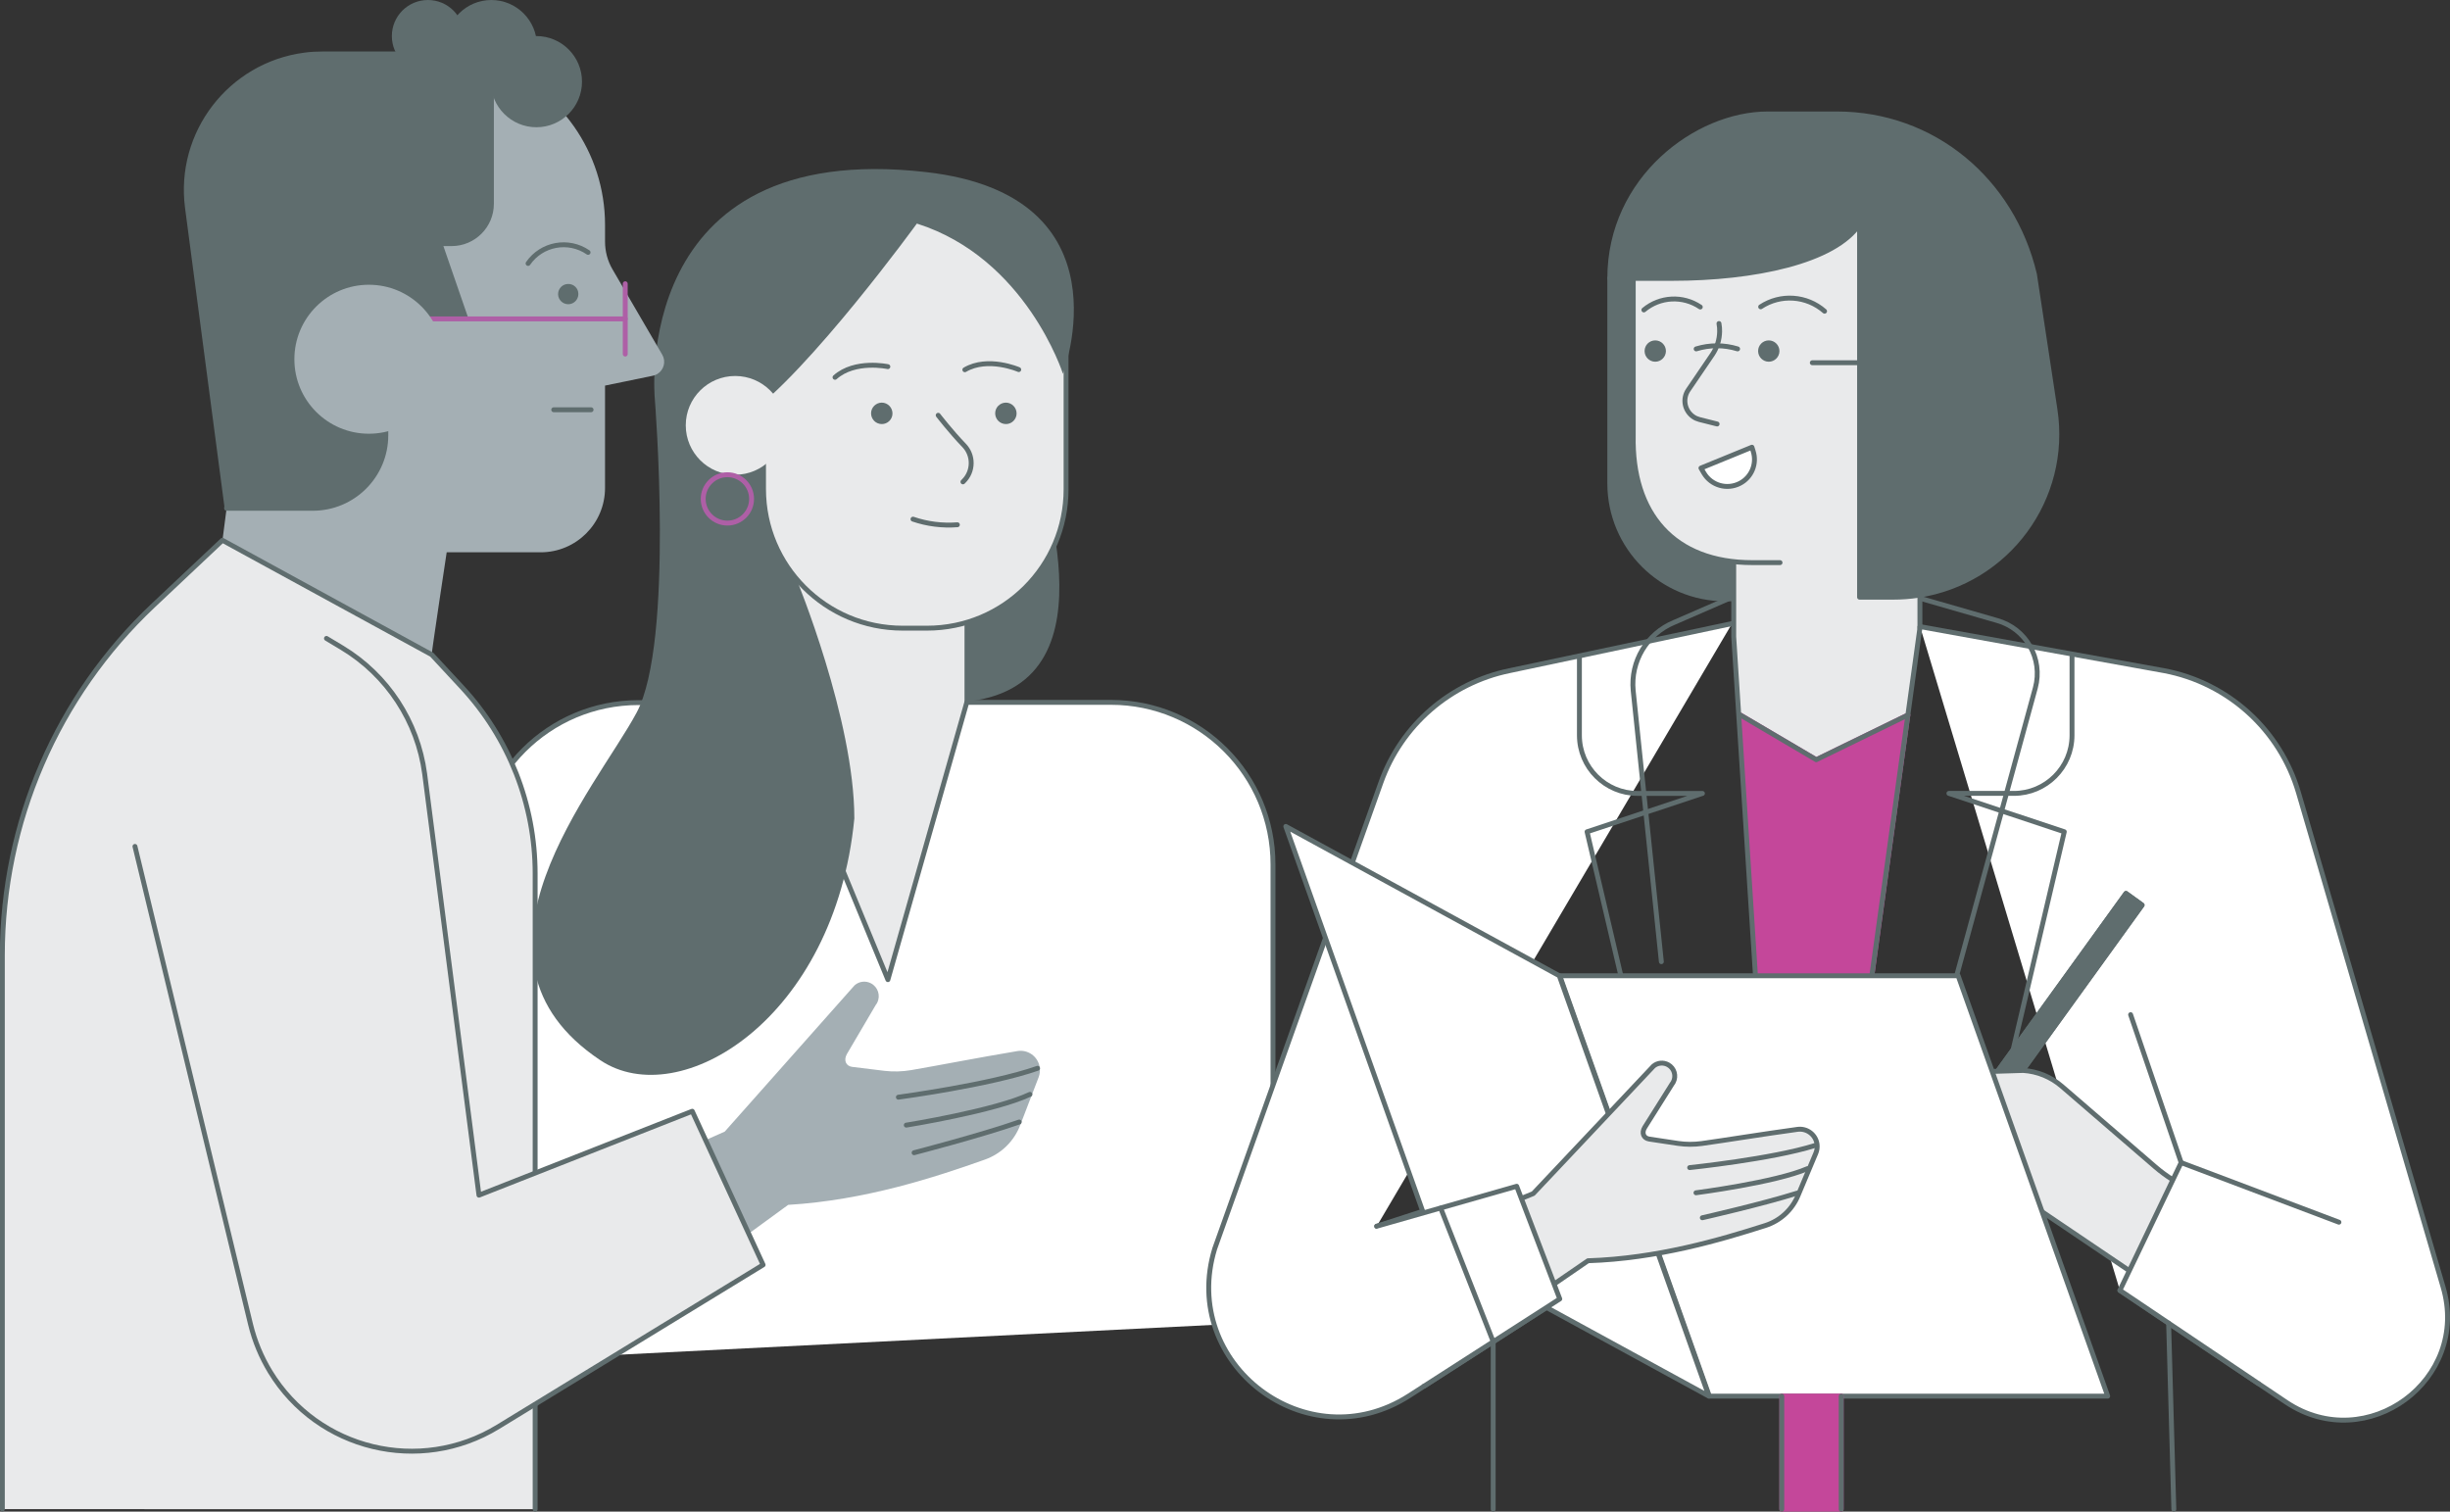 <?xml version="1.0" encoding="utf-8"?>
<!-- Generator: Adobe Illustrator 25.3.1, SVG Export Plug-In . SVG Version: 6.00 Build 0)  -->
<svg version="1.1" id="Layer_1" xmlns="http://www.w3.org/2000/svg" xmlns:xlink="http://www.w3.org/1999/xlink" x="0px" y="0px"
	 width="300.92px" height="185.68px" viewBox="0 0 300.92 185.68" enable-background="new 0 0 300.92 185.68" xml:space="preserve">
<rect x="0" y="0" width="300.92" height="185.68" fill="#333333" stroke="none"/>
<g id="Group_91" transform="translate(0.358 -0.38)">
	<g id="Mask_Group_2" transform="translate(0 0)">
		<g id="Group_90" transform="translate(-13.444 62.341)">
			<g id="Group_89" transform="translate(0 0)">
				<g id="Group_6" transform="translate(92.231 57.084)">
					<path id="Path_4" fill="#5F6D6E" d="M48.82-61.96c-0.37,2.97,10.33,30.16-12.84,29.19c-23.18-0.97-22.8-10.99-22.8-10.99
						l18.94-17.83L48.82-61.96z"/>
				</g>
				<g id="Group_7" transform="translate(78.062 60.702)">
					<path id="Path_5" fill="#E9EAEB" d="M53.49-49.38v13l18.44,2.93L71.1-0.76L16.6-2.44l-3.44-28.77l11.82-5.18l-0.42-25.57
						l9.64,0.42L53.49-49.38z"/>
				</g>
				<g id="Group_8" transform="translate(58.421 86.274)">
					<path id="Path_6" fill="#FFFFFF" stroke="#5F6D6E" stroke-width="0.601" stroke-linecap="round" stroke-linejoin="round" d="
						M111.02,14.14v-56.19c0-11-8.91-19.91-19.91-19.91h-17.7l-9.69,34.06L49.68-61.93h-16.6c-11,0-19.91,8.91-19.91,19.91
						c0,0,0,0,0,0v61.07"/>
				</g>
				<g id="Group_9" transform="translate(93.696 26.04)">
					<path id="Path_7" fill="#E9EAEB" d="M33.25-10.84h-2.99c-9.44,0-17.08-7.65-17.09-17.08V-44.9c0-9.42,7.64-17.06,17.06-17.06
						h3.04c9.42,0,17.06,7.64,17.06,17.06c0,0,0,0,0,0.01v16.98C50.34-18.48,42.69-10.84,33.25-10.84"/>
				</g>
				<g id="Group_10" transform="translate(93.696 26.04)">
					<path id="Path_8" fill="none" stroke="#5F6D6E" stroke-width="0.601" d="M33.25-10.84h-2.99c-9.44,0-17.08-7.65-17.09-17.08
						V-44.9c0-9.42,7.64-17.06,17.06-17.06h3.04c9.42,0,17.06,7.64,17.06,17.06c0,0,0,0,0,0.01v16.98
						C50.34-18.48,42.69-10.84,33.25-10.84z"/>
				</g>
				<g id="Group_11" transform="translate(65.3 20.761)">
					<path id="Path_9" fill="#5F6D6E" d="M41.87-26.59c0,0-12.61,2.16-2.42-5.03C47.21-37.1,60.4-55.26,60.4-55.26
						c13.42,4.25,17.94,18.45,17.94,18.45s8.39-21.89-16.78-24.77c-36.48-4.18-33.35,27.82-33.35,27.82s2.41,29.91-2.23,38.57
						c-4.94,9.24-23.4,30.08-4.45,42.71c9.77,6.52,28.81-5.08,31.19-29.71c0-12.18-7.12-29.43-7.12-29.43
						c-2.69-3.03-4.13-6.97-4.03-11.02"/>
				</g>
				<g id="Group_12" transform="translate(106.9 49.462)">
					<path id="Path_10" fill="#5F6D6E" d="M15.78-60.38c-0.15,0.71-0.84,1.17-1.55,1.02c0,0,0,0,0,0c-0.71-0.14-1.17-0.84-1.03-1.55
						c0,0,0,0,0,0c0.15-0.71,0.84-1.17,1.55-1.03C15.46-61.79,15.92-61.09,15.78-60.38C15.78-60.38,15.78-60.38,15.78-60.38"/>
				</g>
				<g id="Group_13" transform="translate(122.144 49.462)">
					<path id="Path_11" fill="#5F6D6E" d="M15.78-60.38c-0.15,0.71-0.84,1.17-1.55,1.02c0,0,0,0,0,0c-0.71-0.14-1.17-0.84-1.03-1.55
						c0,0,0,0,0,0c0.14-0.71,0.84-1.17,1.55-1.03c0,0,0,0,0,0C15.46-61.79,15.92-61.09,15.78-60.38
						C15.78-60.38,15.78-60.38,15.78-60.38"/>
				</g>
				<g id="Group_14" transform="translate(115.149 51.009)">
					<path id="Path_12" fill="none" stroke="#5F6D6E" stroke-width="0.601" stroke-linecap="round" d="M13.17-61.96
						c0,0,1.56,2.02,3.15,3.67c1.22,1.23,1.2,3.22-0.03,4.43c-0.02,0.02-0.05,0.04-0.07,0.07l-0.01,0.01"/>
				</g>
				<g id="Group_15" transform="translate(112.055 63.769)">
					<path id="Path_13" fill="none" stroke="#5F6D6E" stroke-width="0.601" stroke-linecap="round" d="M13.17-61.96
						c1.75,0.6,3.6,0.83,5.45,0.69"/>
				</g>
				<g id="Group_16" transform="translate(102.476 44.867)">
					<path id="Path_14" fill="none" stroke="#5F6D6E" stroke-width="0.601" stroke-linecap="round" d="M19.66-61.79
						c0,0-4.03-0.88-6.49,1.31"/>
				</g>
				<g id="Group_17" transform="translate(118.422 44.678)">
					<path id="Path_15" fill="none" stroke="#5F6D6E" stroke-width="0.601" stroke-linecap="round" d="M19.79-61.24
						c0,0-3.78-1.65-6.62,0.02"/>
				</g>
				<g id="Group_18" transform="translate(212.859 65.021)">
					<path id="Path_16" fill="#E9EAEB" d="M13.17-48.78l1.03,16.24l19.32,0.96l2.55-18.58l0.02-11.81H13.2L13.17-48.78z"/>
				</g>
				<g id="Group_19" transform="translate(213.668 87.83)">
					<path id="Path_17" fill="#C4479A" d="M33.75-61.96L22.5-56.47l-9.32-5.49l1.94,32.02h14.21L33.75-61.96z"/>
				</g>
				<g id="Group_20" transform="translate(213.668 87.83)">
					<path id="Path_18" fill="none" stroke="#C4479A" stroke-width="0.601" stroke-linecap="round" stroke-linejoin="round" d="
						M33.75-61.96L22.5-56.47l-9.32-5.49l1.94,32.02h14.21L33.75-61.96z"/>
				</g>
				<g id="Group_21" transform="translate(197.636 34.2)">
					<path id="Path_19" fill="#5F6D6E" d="M13.17-61.96v25.16c0,7.85,6.36,14.2,14.2,14.2c0,0,0,0,0,0h0.94v-39.37H13.17z"/>
				</g>
				<g id="Group_22" transform="translate(197.636 34.2)">
					<path id="Path_20" fill="none" stroke="#5F6D6E" stroke-width="0.601" stroke-linecap="round" stroke-linejoin="round" d="
						M13.17-61.96v25.16c0,7.85,6.36,14.2,14.2,14.2c0,0,0,0,0,0h0.94v-39.37H13.17z"/>
				</g>
				<g id="Group_23" transform="translate(200.509 24.935)">
					<path id="Path_21" fill="#E9EAEB" d="M13.18-53.75v20.35c-0.19,9.63,5.01,15.62,14.63,15.62h17.96v-44.18H19.55L13.18-53.75z"
						/>
				</g>
				<g id="Group_24" transform="translate(235.752 76.971)">
					<path id="Path_22" fill="#FFFFFF" stroke="#5F6D6E" stroke-width="0.601" stroke-linecap="round" stroke-linejoin="round" d="
						M13.17-61.96l29.97,5.41c7.88,1.49,14.25,7.28,16.5,14.97L77.4,19.15c3.37,11.39-9.35,20.77-19.24,14.18L37.71,19.58"/>
				</g>
				<g id="Group_25" transform="translate(148.372 76.596)">
					<path id="Path_23" fill="#FFFFFF" stroke="#5F6D6E" stroke-width="0.601" stroke-linecap="round" stroke-linejoin="round" d="
						M77.45-61.96L50.1-56.17c-7.29,1.51-13.27,6.71-15.77,13.72L13.91,14.83C9.58,29.03,25.29,40.93,37.78,32.9L56.3,21L51.01,6.47
						l-17.2,5.6"/>
				</g>
				<g id="Group_26" transform="translate(239.29 80.486)">
					<path id="Path_24" fill="none" stroke="#5F6D6E" stroke-width="0.601" stroke-linecap="round" stroke-linejoin="round" d="
						M28.29-61.96v9.83c0,3.94-3.2,7.14-7.14,7.14c0,0,0,0,0,0h-7.98l14.17,4.71L13.17,20.09"/>
				</g>
				<g id="Group_27" transform="translate(240.568 109.743)">
					<path id="Path_25" fill="none" stroke="#5F6D6E" stroke-width="0.601" stroke-linecap="round" stroke-linejoin="round" d="
						M13.17-33.61l1.98,1.43l20.47-28.35l-1.98-1.43L13.17-33.61z"/>
				</g>
				<g id="Group_28" transform="translate(240.568 109.743)">
					<path id="Path_26" fill="#5F6D6E" d="M13.17-33.61l1.98,1.43l20.47-28.35l-1.98-1.43L13.17-33.61z"/>
				</g>
				<g id="Group_29" transform="translate(240.568 109.743)">
					<path id="Path_27" fill="none" stroke="#5F6D6E" stroke-width="0.601" stroke-linecap="round" stroke-linejoin="round" d="
						M13.17-33.61l1.98,1.43l20.47-28.35l-1.98-1.43L13.17-33.61z"/>
				</g>
				<g id="Group_30" transform="translate(234.843 131.48)">
					<path id="Path_28" fill="#E9EAEB" d="M56.12-43.46l-8.67-3.82c-1.63-0.72-3.14-1.67-4.49-2.83l-11.48-9.9
						c-1.33-1.15-2.99-1.83-4.74-1.94l-11.29,0.35c-1.38-0.09-2.61,0.15-2.2,1.48c0.8,2.6,1.9,6.13,1.98,6.18l36.56,24.7
						L56.12-43.46z"/>
				</g>
				<g id="Group_31" transform="translate(234.843 131.48)">
					<path id="Path_29" fill="none" stroke="#5F6D6E" stroke-width="0.601" stroke-linecap="round" stroke-linejoin="round" d="
						M56.12-43.46l-8.67-3.82c-1.63-0.72-3.14-1.67-4.49-2.83l-11.48-9.9c-1.33-1.15-2.99-1.83-4.74-1.94l-11.29,0.35
						c-1.38-0.09-2.61,0.15-2.2,1.48c0.8,2.6,1.9,6.13,1.98,6.18l36.56,24.7L56.12-43.46z"/>
				</g>
				<g id="Group_32" transform="translate(235.728 49.845)">
					<path id="Path_30" fill="none" stroke="#5F6D6E" stroke-width="0.601" stroke-linecap="round" stroke-linejoin="round" d="
						M13.17-34.68v-27.28"/>
				</g>
				<g id="Group_33" transform="translate(212.859 69.116)">
					<path id="Path_31" fill="none" stroke="#5F6D6E" stroke-width="0.601" stroke-linecap="round" stroke-linejoin="round" d="
						M13.17-61.96v9.09l2.75,42.88"/>
				</g>
				<g id="Group_34" transform="translate(215.855 41.811)">
					<path id="Path_32" fill="#5F6D6E" d="M13.17-60.65c0,0.72,0.59,1.31,1.31,1.31c0,0,0,0,0,0c0.72,0,1.31-0.59,1.31-1.31
						c0-0.72-0.59-1.31-1.31-1.31C13.76-61.96,13.17-61.38,13.17-60.65C13.17-60.65,13.17-60.65,13.17-60.65"/>
				</g>
				<g id="Group_35" transform="translate(201.912 41.811)">
					<path id="Path_33" fill="#5F6D6E" d="M13.17-60.65c0,0.72,0.59,1.31,1.31,1.31c0,0,0,0,0,0c0.72,0,1.31-0.59,1.31-1.31
						c0,0,0,0,0,0c0-0.72-0.59-1.31-1.31-1.31c0,0,0,0,0,0C13.76-61.96,13.17-61.38,13.17-60.65
						C13.17-60.65,13.17-60.65,13.17-60.65"/>
				</g>
				<g id="Group_36" transform="translate(216.169 36.607)">
					<path id="Path_34" fill="none" stroke="#5F6D6E" stroke-width="0.601" stroke-linecap="round" stroke-linejoin="round" d="
						M13.17-60.88c2.44-1.61,5.65-1.39,7.85,0.54"/>
				</g>
				<g id="Group_37" transform="translate(201.822 36.731)">
					<path id="Path_35" fill="none" stroke="#5F6D6E" stroke-width="0.601" stroke-linecap="round" stroke-linejoin="round" d="
						M20.1-60.98c-2.13-1.44-4.96-1.29-6.93,0.36"/>
				</g>
				<g id="Group_38" transform="translate(193.907 80.64)">
					<path id="Path_36" fill="none" stroke="#5F6D6E" stroke-width="0.601" stroke-linecap="round" stroke-linejoin="round" d="
						M13.17-61.96v9.68c0,3.94,3.2,7.14,7.14,7.14h7.97l-14.17,4.71l14.17,60.36"/>
				</g>
				<g id="Group_39" transform="translate(200.509 33.15)">
					<path id="Path_37" fill="none" stroke="#5F6D6E" stroke-width="0.601" stroke-linecap="round" stroke-linejoin="round" d="
						M31.21-26h-3.4c-9.63,0-14.83-5.99-14.63-15.62v-20.35"/>
				</g>
				<g id="Group_40" transform="translate(260.293 142.819)">
					<path id="Path_38" fill="#FFFFFF" stroke="#5F6D6E" stroke-width="0.601" stroke-linecap="round" stroke-linejoin="round" d="
						M40.07-54.65l-19.38-7.32l-7.52,15.69l17,11.44"/>
				</g>
				<g id="Group_41" transform="translate(224.121 76.969)">
					<path id="Path_39" fill="none" stroke="#5F6D6E" stroke-width="0.601" stroke-linecap="round" stroke-linejoin="round" d="
						M13.17,22.12L24.8-61.96"/>
				</g>
				<g id="Group_42" transform="translate(261.608 124.635)">
					<path id="Path_40" fill="none" stroke="#5F6D6E" stroke-width="0.601" stroke-linecap="round" stroke-linejoin="round" d="
						M13.17-61.96l6.21,18.18"/>
				</g>
				<g id="Group_43" transform="translate(183.316 164.815)">
					<path id="Path_41" fill="none" stroke="#5F6D6E" stroke-width="0.601" stroke-linecap="round" stroke-linejoin="round" d="
						M13.17-61.96v20.57"/>
				</g>
				<g id="Group_44" transform="translate(208.836 54.934)">
					<path id="Path_42" fill="#FFFFFF" d="M19.43-61.96l-6.26,2.56l0.36,0.62c0.9,1.52,2.84,2.08,4.42,1.26
						c1.44-0.74,2.13-2.42,1.63-3.96L19.43-61.96z"/>
				</g>
				<g id="Group_45" transform="translate(208.836 54.934)">
					<path id="Path_43" fill="none" stroke="#5F6D6E" stroke-width="0.601" stroke-linecap="round" stroke-linejoin="round" d="
						M19.43-61.96l-6.26,2.56l0.36,0.62c0.9,1.52,2.84,2.08,4.42,1.26c1.44-0.74,2.13-2.42,1.63-3.96L19.43-61.96z"/>
				</g>
				<g id="Group_46" transform="translate(206.859 39.74)">
					<path id="Path_44" fill="#E9EAEB" stroke="#5F6D6E" stroke-width="0.601" stroke-linecap="round" stroke-linejoin="round" d="
						M17.36-61.96c0.06,0.33,0.09,0.66,0.08,0.99c-0.02,1-0.32,1.97-0.88,2.8l-2.98,4.38c-0.73,1.08-0.45,2.54,0.62,3.28
						c0.23,0.16,0.48,0.27,0.75,0.34l2.18,0.55"/>
				</g>
				<g id="Group_47" transform="translate(208.247 42.476)">
					<path id="Path_45" fill="none" stroke="#5F6D6E" stroke-width="0.601" stroke-linecap="round" stroke-linejoin="round" d="
						M13.17-61.58c1.66-0.51,3.43-0.51,5.09,0"/>
				</g>
				<g id="Group_48" transform="translate(222.511 44.555)">
					<path id="Path_46" fill="none" stroke="#5F6D6E" stroke-width="0.601" stroke-linecap="round" stroke-linejoin="round" d="
						M13.17-61.96h15.29"/>
				</g>
				<g id="Group_49" transform="translate(197.636 13.995)">
					<path id="Path_47" fill="#5F6D6E" d="M13.17-41.76c0-12.26,10.69-20.2,19.4-20.2h8.47c11.87,0,21.55,8.15,24.29,19.7
						l2.52,16.61c1.67,10.94-5.85,21.15-16.79,22.82c-1,0.15-2.01,0.23-3.02,0.23h-4.19v-45.82c-3.04,4.57-12.92,6.66-23.04,6.66
						H13.17z"/>
				</g>
				<g id="Group_50" transform="translate(197.636 13.995)">
					<path id="Path_48" fill="none" stroke="#5F6D6E" stroke-width="0.601" stroke-linecap="round" stroke-linejoin="round" d="
						M13.17-41.76c0-12.26,10.69-20.2,19.4-20.2h8.47c11.87,0,21.55,8.15,24.29,19.7l2.52,16.61c1.67,10.94-5.85,21.15-16.79,22.82
						c-1,0.15-2.01,0.23-3.02,0.23h-4.19v-45.82c-3.04,4.57-12.92,6.66-23.04,6.66H13.17z"/>
				</g>
				<g id="Group_51" transform="translate(236.036 73.566)">
					<path id="Path_49" fill="none" stroke="#5F6D6E" stroke-width="0.601" stroke-linecap="round" stroke-linejoin="round" d="
						M16.43-12.23l10.61-38.8c0.97-3.59-1.13-7.28-4.71-8.28l-9.16-2.64"/>
				</g>
				<g id="Group_52" transform="translate(200.472 73.357)">
					<path id="Path_50" fill="none" stroke="#5F6D6E" stroke-width="0.601" stroke-linecap="round" stroke-linejoin="round" d="
						M25.35-61.96l-7.12,3.1c-3.33,1.38-5.37,4.78-5.02,8.37l3.46,33.3"/>
				</g>
				<g id="Group_53" transform="translate(191.494 119.854)">
					<path id="Path_51" fill="#FFFFFF" d="M13.17-61.96H62.1l18.37,51.64H31.54L13.17-61.96z"/>
				</g>
				<g id="Group_54" transform="translate(191.494 119.854)">
					<path id="Path_52" fill="none" stroke="#5F6D6E" stroke-width="0.601" stroke-linecap="round" stroke-linejoin="round" d="
						M13.17-61.96H62.1l18.37,51.64H31.54L13.17-61.96z"/>
				</g>
				<g id="Group_55" transform="translate(157.844 101.514)">
					<path id="Path_53" fill="#FFFFFF" d="M13.17-61.96l33.59,18.34L65.13,8.02L31.54-10.32L13.17-61.96z"/>
				</g>
				<g id="Group_56" transform="translate(157.844 101.514)">
					<path id="Path_54" fill="none" stroke="#5F6D6E" stroke-width="0.601" stroke-linecap="round" stroke-linejoin="round" d="
						M13.17-61.96l33.59,18.34L65.13,8.02L31.54-10.32L13.17-61.96z"/>
				</g>
				<g id="Group_57" transform="translate(177.543 130.585)">
					<path id="Path_55" fill="#E9EAEB" d="M13.17-41.56l3.44-1.41l7.25-2.96L30.53-53l8.09-8.58c0.5-0.43,1.22-0.5,1.8-0.18
						c0.77,0.42,1.05,1.39,0.63,2.16c-0.05,0.08-0.1,0.16-0.16,0.24l-3.34,5.31c-0.41,0.68-0.13,1.31,0.54,1.42l3.58,0.54
						c0.96,0.14,1.93,0.14,2.89,0.01c3.14-0.44,7.26-1.12,11.76-1.74c1.16-0.16,2.24,0.65,2.4,1.82c0.05,0.38,0,0.76-0.15,1.11
						l-2.19,5.21c-0.73,1.75-2.19,3.09-4,3.67c-5.54,1.77-13.29,4.06-21.79,4.33L13.35-25.85L13.17-41.56z"/>
				</g>
				<g id="Group_58" transform="translate(177.543 130.585)">
					<path id="Path_56" fill="none" stroke="#5F6D6E" stroke-width="0.601" stroke-linecap="round" stroke-linejoin="round" d="
						M13.17-41.56l3.44-1.41l7.25-2.96L30.53-53l8.09-8.58c0.5-0.43,1.22-0.5,1.8-0.18c0.77,0.42,1.05,1.39,0.63,2.16
						c-0.05,0.08-0.1,0.16-0.16,0.24l-3.34,5.31c-0.41,0.68-0.13,1.31,0.54,1.42l3.58,0.54c0.96,0.14,1.93,0.14,2.89,0.01
						c3.14-0.44,7.26-1.12,11.76-1.74c1.16-0.16,2.24,0.65,2.4,1.82c0.05,0.38,0,0.76-0.15,1.11l-2.19,5.21
						c-0.73,1.75-2.19,3.09-4,3.67c-5.54,1.77-13.29,4.06-21.79,4.33L13.35-25.85L13.17-41.56z"/>
				</g>
				<g id="Group_59" transform="translate(207.447 140.702)">
					<path id="Path_57" fill="none" stroke="#5F6D6E" stroke-width="0.601" stroke-linecap="round" stroke-linejoin="round" d="
						M28.58-61.96c-5.3,1.67-15.41,2.72-15.41,2.72"/>
				</g>
				<g id="Group_60" transform="translate(208.224 143.545)">
					<path id="Path_58" fill="none" stroke="#5F6D6E" stroke-width="0.601" stroke-linecap="round" stroke-linejoin="round" d="
						M26.87-61.96c-3.9,1.7-13.7,2.97-13.7,2.97"/>
				</g>
				<g id="Group_61" transform="translate(208.993 146.553)">
					<path id="Path_59" fill="none" stroke="#5F6D6E" stroke-width="0.601" stroke-linecap="round" stroke-linejoin="round" d="
						M24.84-61.96c-4.27,1.35-11.66,3.03-11.66,3.03"/>
				</g>
				<g id="Group_62" transform="translate(77.152 120.57)">
					<path id="Path_60" fill="#A4AFB4" d="M13.17-38.3l3.79-1.68l7.99-3.55l7.2-8.11l8.74-9.85c0.55-0.5,1.35-0.6,2.01-0.26
						c0.87,0.45,1.22,1.52,0.77,2.4c-0.05,0.09-0.1,0.18-0.17,0.26l-3.55,6.04c-0.43,0.78-0.1,1.47,0.65,1.57l4,0.49
						c1.07,0.12,2.16,0.09,3.23-0.09c3.49-0.6,8.05-1.5,13.06-2.34c1.29-0.22,2.52,0.65,2.74,1.95c0.07,0.42,0.03,0.85-0.12,1.25
						l-2.27,5.9c-0.76,1.98-2.34,3.52-4.34,4.23c-6.12,2.17-14.69,4.99-24.16,5.56L13.9-20.79L13.17-38.3z"/>
				</g>
				<g id="Group_63" transform="translate(110.259 131.222)">
					<path id="Path_61" fill="none" stroke="#5F6D6E" stroke-width="0.601" stroke-linecap="round" stroke-linejoin="round" d="
						M30.27-61.96c-5.85,2.05-17.1,3.55-17.1,3.55"/>
				</g>
				<g id="Group_64" transform="translate(111.229 134.425)">
					<path id="Path_62" fill="none" stroke="#5F6D6E" stroke-width="0.601" stroke-linecap="round" stroke-linejoin="round" d="
						M28.36-61.96c-4.3,2.03-15.19,3.78-15.19,3.78"/>
				</g>
				<g id="Group_65" transform="translate(112.19 137.823)">
					<path id="Path_63" fill="none" stroke="#5F6D6E" stroke-width="0.601" stroke-linecap="round" stroke-linejoin="round" d="
						M26.08-61.96c-4.72,1.65-12.91,3.77-12.91,3.77"/>
				</g>
				<g id="Group_66" transform="translate(169.004 145.715)">
					<path id="Path_64" fill="#FFFFFF" stroke="#5F6D6E" stroke-width="0.601" stroke-linecap="round" stroke-linejoin="round" d="
						M18.99-37.41l16.67-10.71l-5.29-13.84l-17.2,4.91"/>
				</g>
				<g id="Group_67" transform="translate(176.871 148.409)">
					<path id="Path_65" fill="#FFFFFF" stroke="#5F6D6E" stroke-width="0.601" stroke-linecap="round" stroke-linejoin="round" d="
						M19.62-45.56l-6.45-16.4"/>
				</g>
				<g id="Group_68" transform="translate(266.276 162.535)">
					<path id="Path_66" fill="#FFFFFF" stroke="#5F6D6E" stroke-width="0.601" stroke-linecap="round" stroke-linejoin="round" d="
						M13.17-61.96l0.64,22.85"/>
				</g>
				<path id="Path_67" fill="#C4479A" d="M231.94,123.42h7.29v-13.89h-7.29V123.42z"/>
				<g id="Group_69" transform="translate(218.766 171.495)">
					<path id="Path_68" fill="none" stroke="#C4479A" stroke-width="0.601" stroke-linecap="round" stroke-linejoin="round" d="
						M13.17-48.08h7.29v-13.89h-7.29V-48.08z"/>
				</g>
				<g id="Group_70" transform="translate(226.057 171.496)">
					<path id="Path_69" fill="#FFFFFF" stroke="#5F6D6E" stroke-width="0.601" stroke-linecap="round" stroke-linejoin="round" d="
						M13.17-61.96v13.89"/>
				</g>
				<g id="Group_71" transform="translate(218.766 171.496)">
					<path id="Path_70" fill="#FFFFFF" stroke="#5F6D6E" stroke-width="0.601" stroke-linecap="round" stroke-linejoin="round" d="
						M13.17-61.96v13.89"/>
				</g>
				<g id="Group_72" transform="translate(27.24 7.832)">
					<path id="Path_71" fill="#A4AFB4" d="M33.23-16.32v-14.4h9.81l-3.16-9.15h1.43c2.7,0,4.89-2.19,4.89-4.89l0,0v-17.21
						c8.37,2.97,13.95,10.89,13.96,19.77v2.09c0,1.19,0.31,2.36,0.91,3.39l6.12,10.5c0.48,0.83,0.2,1.89-0.63,2.38
						c-0.16,0.09-0.34,0.16-0.52,0.2l-5.88,1.21v12.57c0,4.37-3.54,7.91-7.91,7.91c0,0,0,0-0.01,0H40.71c0,0-1.84,12.15-1.84,12.57
						L13.17-3.43l0.51-3.93h10.58C29.21-7.36,33.23-11.37,33.23-16.32"/>
				</g>
				<g id="Group_73" transform="translate(22.795 6.627)">
					<path id="Path_72" fill="#5F6D6E" d="M13.32-43.06c-1.21-9.15,5.23-17.55,14.38-18.76c0.72-0.1,1.45-0.14,2.19-0.14h13.74
						c2.39,0,4.77,0.4,7.02,1.2v17.21c0,2.7-2.19,4.89-4.89,4.89c0,0,0,0,0,0h-1.43l3.16,9.15h-9.81v14.39
						c0,4.96-4.02,8.97-8.97,8.97H18.12l0.03-0.26L13.32-43.06z"/>
				</g>
				<g id="Group_74" transform="translate(22.795 6.627)">
					<path id="Path_73" fill="none" stroke="#5F6D6E" stroke-width="0.601" stroke-linecap="round" stroke-linejoin="round" d="
						M13.32-43.06c-1.21-9.15,5.23-17.55,14.38-18.76c0.72-0.1,1.45-0.14,2.19-0.14h13.74c2.39,0,4.77,0.4,7.02,1.2v17.21
						c0,2.7-2.19,4.89-4.89,4.89c0,0,0,0,0,0h-1.43l3.16,9.15h-9.81v14.39c0,4.96-4.02,8.97-8.97,8.97H18.12l0.03-0.26L13.32-43.06z
						"/>
				</g>
				<g id="Group_75" transform="translate(84.145 46.183)">
					<path id="Path_74" fill="#E9EAEB" d="M13.17-55.9c0,3.35,2.72,6.07,6.07,6.07c3.35,0,6.07-2.72,6.07-6.07
						c0-3.35-2.72-6.06-6.07-6.06C15.89-61.96,13.17-59.25,13.17-55.9"/>
				</g>
				<g id="Group_76" transform="translate(0.215 66.365)">
					<path id="Path_75" fill="#E9EAEB" stroke="#5F6D6E" stroke-width="0.601" stroke-linecap="round" stroke-linejoin="round" d="
						M78.6,57.06v-78.07c0-8.49-3.21-16.67-8.99-22.9l-3.71-4L40.19-61.96l-8.48,7.99c-11.84,11.16-18.55,26.7-18.55,42.96v68.06"/>
				</g>
				<g id="Group_77" transform="translate(16.493 78.419)">
					<path id="Path_76" fill="#E9EAEB" stroke="#5F6D6E" stroke-width="0.601" stroke-linecap="round" stroke-linejoin="round" d="
						M36.69-61.96l1.93,1.16c5.55,3.35,9.27,9.03,10.13,15.46l6.67,51.77L81.62-3.88l8.7,18.87l-32.56,19.9
						c-9.59,5.86-22.11,2.84-27.97-6.75c-1.1-1.81-1.92-3.77-2.42-5.83L13.17-36.41"/>
				</g>
				<g id="Group_78" transform="translate(68.463 34.869)">
					<path id="Path_77" fill="#5F6D6E" d="M15.66-60.71c0,0.69-0.56,1.25-1.24,1.25c0,0,0,0,0,0c-0.69,0-1.25-0.56-1.25-1.24
						c0,0,0,0,0,0c0-0.69,0.56-1.25,1.24-1.25c0,0,0,0,0,0C15.11-61.96,15.67-61.4,15.66-60.71C15.66-60.71,15.66-60.71,15.66-60.71
						"/>
				</g>
				<g id="Group_79" transform="translate(64.777 30.07)">
					<path id="Path_78" fill="none" stroke="#5F6D6E" stroke-width="0.601" stroke-linecap="round" stroke-linejoin="round" d="
						M20.54-61.03c-2.41-1.66-5.71-1.05-7.37,1.36c0,0,0,0,0,0"/>
				</g>
				<g id="Group_80" transform="translate(67.926 50.332)">
					<path id="Path_79" fill="none" stroke="#5F6D6E" stroke-width="0.601" stroke-linecap="round" stroke-linejoin="round" d="
						M17.76-61.96h-4.59"/>
				</g>
				<g id="Group_81" transform="translate(76.711 34.853)">
					<path id="Path_80" fill="#5F6D6E" stroke="#AE5FA6" stroke-width="0.601" stroke-linecap="round" stroke-linejoin="round" d="
						M13.17-61.96v8.64"/>
				</g>
				<g id="Group_82" transform="translate(46.079 39.173)">
					<path id="Path_81" fill="#5F6D6E" stroke="#AE5FA6" stroke-width="0.601" stroke-linecap="round" stroke-linejoin="round" d="
						M13.17-61.96H43.8"/>
				</g>
				<g id="Group_83" transform="translate(36.073 34.976)">
					<path id="Path_82" fill="#A4AFB4" d="M13.17-52.81c0,5.05,4.09,9.15,9.15,9.15c5.05,0,9.15-4.09,9.15-9.15c0,0,0,0,0,0
						c0-5.05-4.09-9.15-9.15-9.15c0,0,0,0,0,0C17.27-61.96,13.17-57.87,13.17-52.81"/>
				</g>
				<g id="Group_84" transform="translate(60.2 4.429)">
					<path id="Path_83" fill="#5F6D6E" d="M13.17-56.36c0,3.09,2.51,5.6,5.6,5.6l0,0c3.09,0,5.6-2.51,5.6-5.6l0,0
						c0-3.09-2.51-5.6-5.6-5.6l0,0C15.68-61.96,13.17-59.45,13.17-56.36C13.17-56.36,13.17-56.36,13.17-56.36"/>
				</g>
				<g id="Group_85" transform="translate(54.665 0)">
					<path id="Path_84" fill="#5F6D6E" d="M13.17-56.36c0,3.09,2.51,5.6,5.6,5.6l0,0c3.09,0,5.6-2.51,5.6-5.6l0,0
						c0-3.09-2.51-5.6-5.6-5.6l0,0C15.68-61.96,13.17-59.45,13.17-56.36C13.17-56.36,13.17-56.36,13.17-56.36"/>
				</g>
				<g id="Group_86" transform="translate(48.045 0)">
					<path id="Path_85" fill="#5F6D6E" d="M13.17-57.53c0,2.45,1.98,4.43,4.43,4.43l0,0c2.45,0,4.43-1.98,4.43-4.43c0,0,0,0,0,0
						c0-2.45-1.98-4.43-4.43-4.43c0,0,0,0,0,0C15.15-61.96,13.17-59.98,13.17-57.53"/>
				</g>
				<g id="Group_87" transform="translate(213.668 87.83)">
					<path id="Path_86" fill="none" stroke="#5F6D6E" stroke-width="0.601" stroke-linecap="round" stroke-linejoin="round" d="
						M33.75-61.96L22.5-56.47l-9.32-5.49"/>
				</g>
				<g id="Group_88" transform="translate(86.288 58.313)">
					<path id="Path_87" fill="none" stroke="#AE5FA6" stroke-width="0.601" stroke-linecap="round" d="M13.17-58.99
						c0,1.64,1.33,2.97,2.97,2.97c0,0,0,0,0,0c1.64,0,2.97-1.33,2.97-2.97c0-1.64-1.33-2.97-2.97-2.97
						C14.5-61.96,13.17-60.63,13.17-58.99C13.17-58.99,13.17-58.99,13.17-58.99z"/>
				</g>
			</g>
		</g>
	</g>
</g>
<g>
</g>
<g>
</g>
<g>
</g>
<g>
</g>
<g>
</g>
<g>
</g>
</svg>
